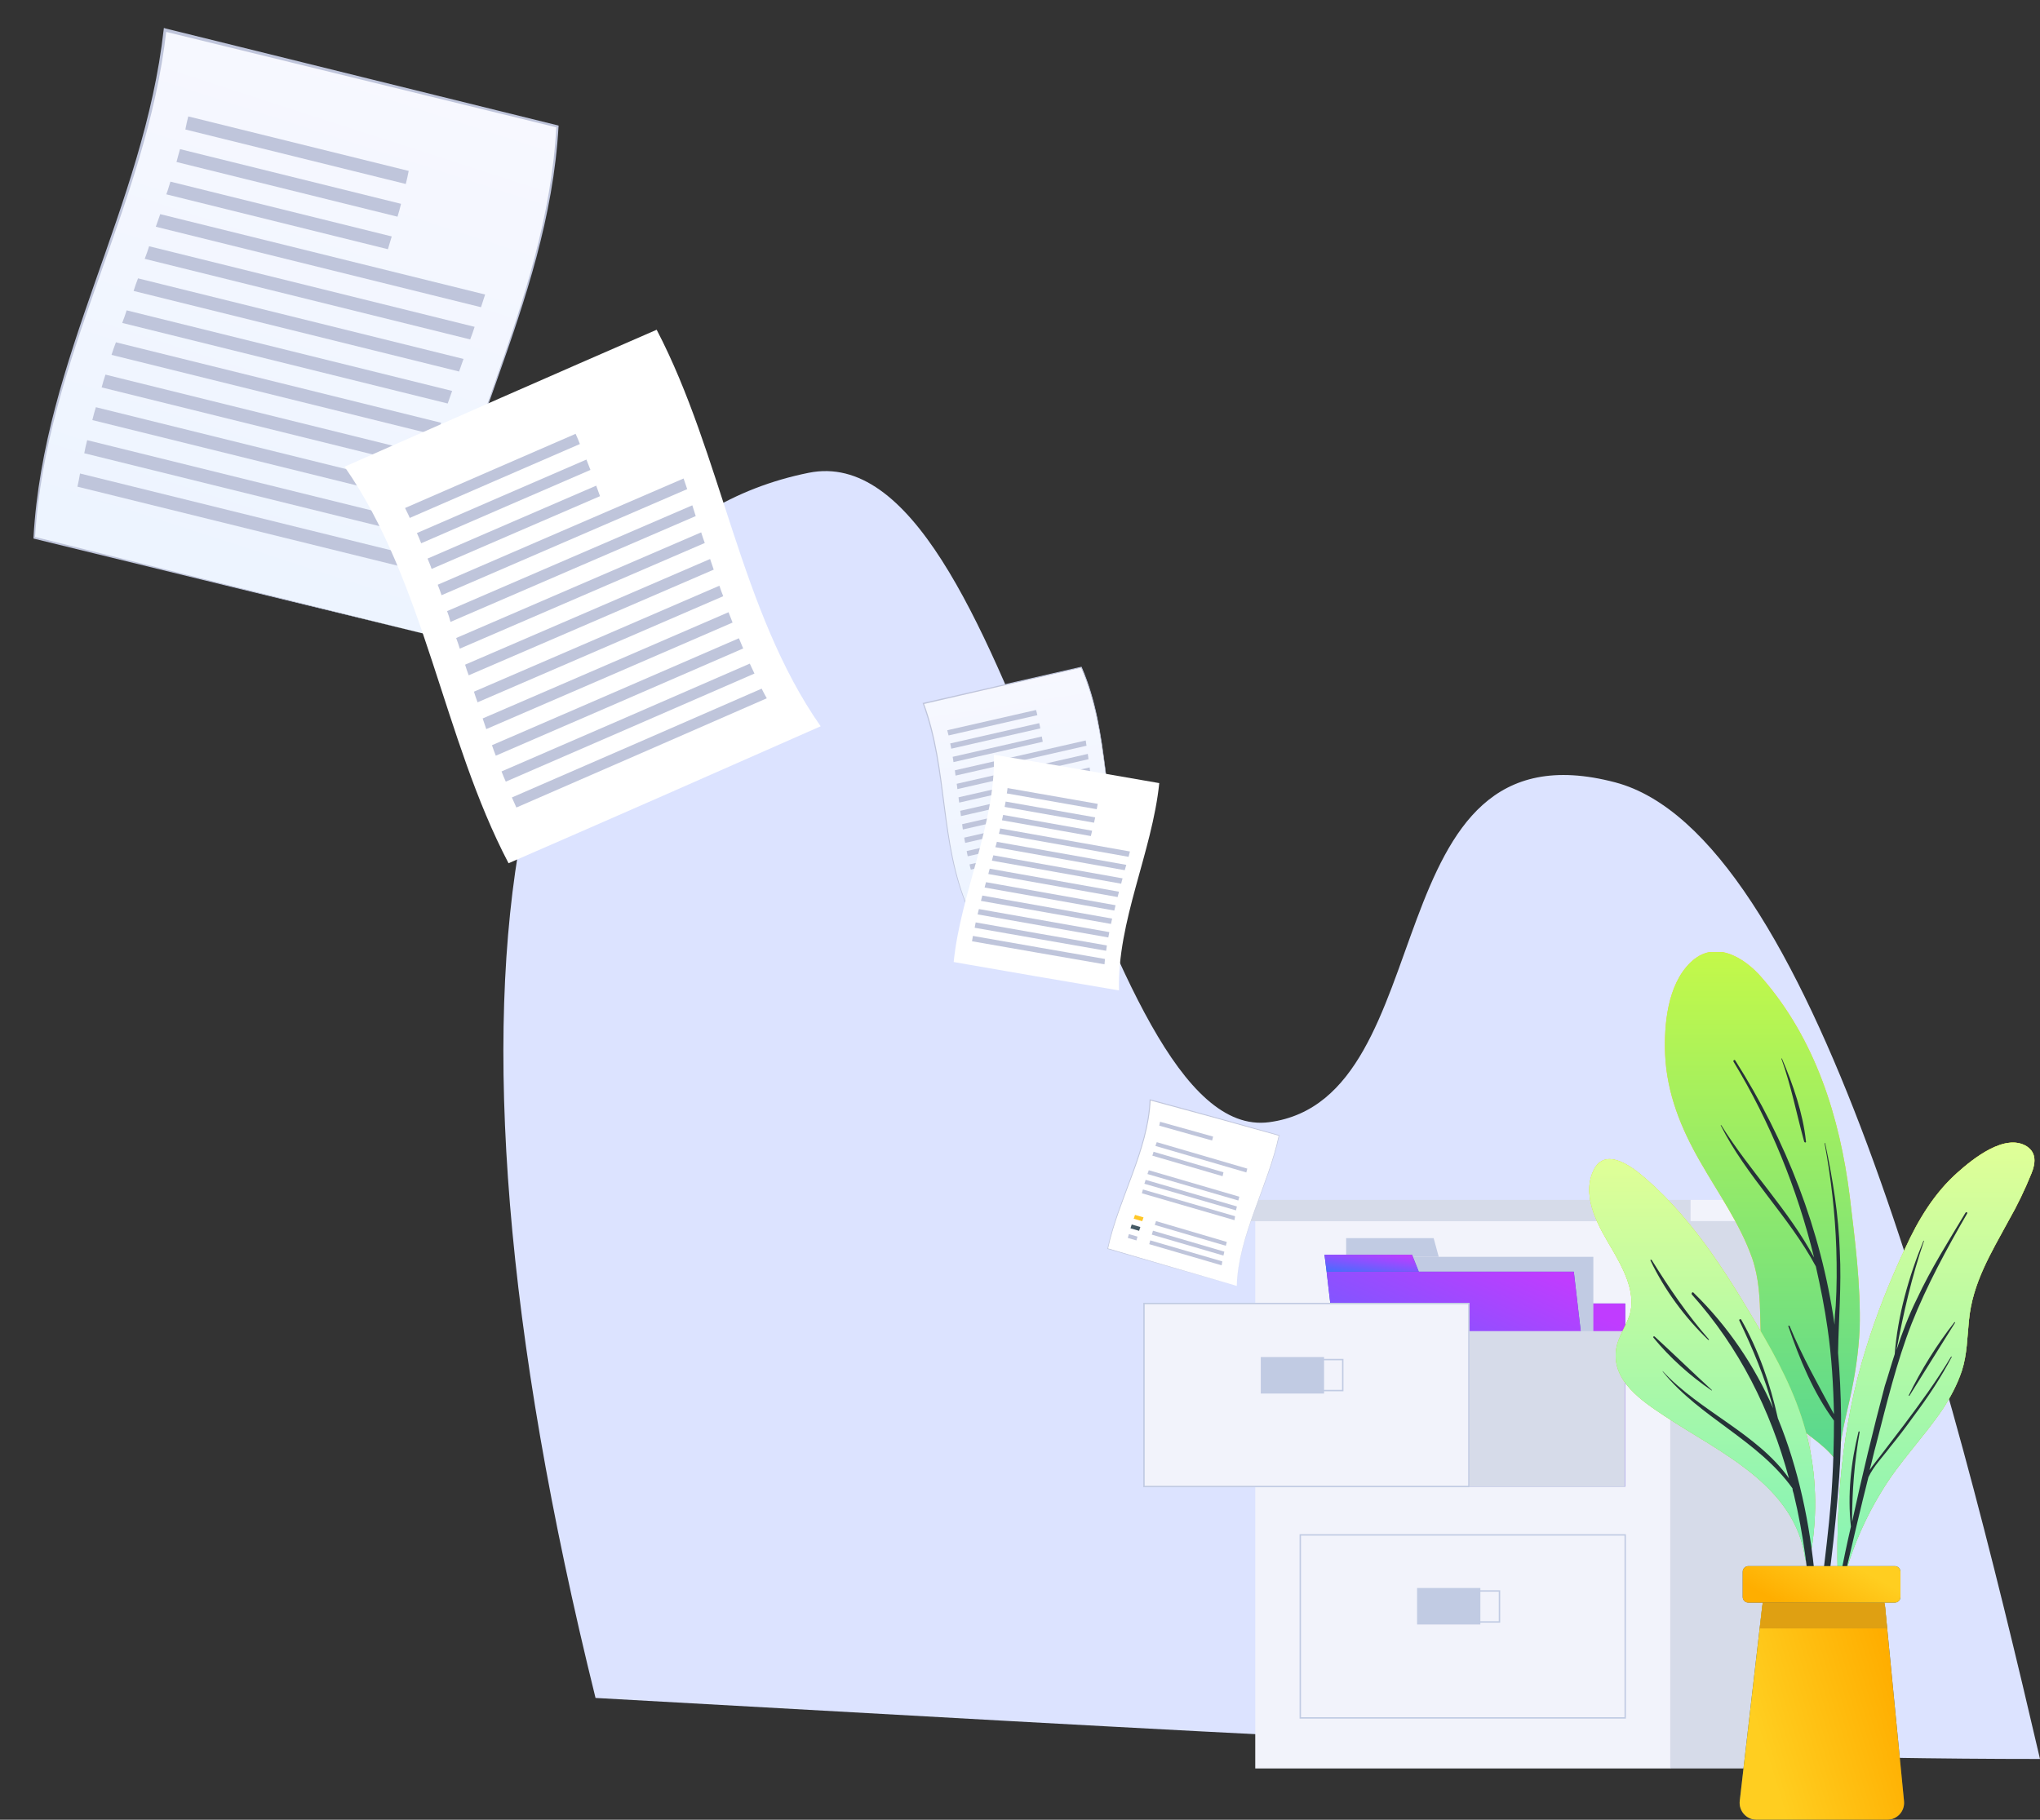<svg width="362" height="323" viewBox="0 0 362 323" fill="none" xmlns="http://www.w3.org/2000/svg">
<rect x="0" y="0" width="362" height="323" fill="#333333" stroke="none"/>
<path d="M143.508 83.92C90.47 94.597 73.365 170.813 105.678 301.384C209.363 307.125 290.182 312.217 361.999 312.217C346.038 243.517 321.412 148.027 286.613 138.867C243.115 127.417 256.647 195.024 225.211 199.188C193.775 203.352 179.695 76.635 143.508 83.92Z" fill="#DCE3FF"/>
<path d="M296.458 216.75H222.747V313.901H296.458V216.75Z" fill="#F2F3FB"/>
<path d="M300.001 212.98H219.129V216.749H300.001V212.98Z" fill="#D6DBE9"/>
<path d="M325.4 212.98H300V216.749H325.4V212.98Z" fill="#F2F3FB"/>
<path d="M321.331 216.75H296.383V313.901H321.331V216.75Z" fill="#D6DBE9"/>
<path d="M288.393 231.371H230.735V263.855H288.393V231.371Z" fill="#3C65C1"/>
<path d="M288.393 231.371H230.735V263.855H288.393V231.371Z" fill="url(#paint0_linear)"/>
<path d="M282.741 223.086H238.876V254.892H282.741V223.086Z" fill="#C1CBE3"/>
<path d="M254.402 219.77H238.876V223.086H255.307L254.402 219.77Z" fill="#C1CBE3"/>
<path d="M282.666 254.895H238.801L235.409 225.727H279.274L282.666 254.895Z" fill="#3C65C1"/>
<path d="M282.666 254.895H238.801L235.409 225.727H279.274L282.666 254.895Z" fill="url(#paint1_linear)"/>
<path d="M250.558 222.711H235.032L235.409 225.726H251.764L250.558 222.711Z" fill="#3C65C1"/>
<path d="M250.558 222.711H235.032L235.409 225.726H251.764L250.558 222.711Z" fill="url(#paint2_linear)"/>
<path d="M260.657 231.371H203V263.855H260.657V231.371Z" fill="#F2F3FB" stroke="#C1CBE3" stroke-width="0.25" stroke-miterlimit="10"/>
<path d="M234.956 240.872H223.726V247.354H234.956V240.872Z" fill="#C1CBE3"/>
<path d="M238.273 241.324H227.043V246.826H238.273V241.324Z" stroke="#C1CBE3" stroke-width="0.25" stroke-miterlimit="10"/>
<path d="M288.393 236.27H260.732V263.931H288.393V236.27Z" fill="#D6DBE9"/>
<path d="M288.393 272.445H230.735V304.929H288.393V272.445Z" stroke="#C1CBE3" stroke-width="0.25" stroke-miterlimit="10"/>
<path d="M262.693 281.867H251.463V288.348H262.693V281.867Z" fill="#C1CBE3"/>
<path d="M266.084 282.394H254.854V287.896H266.084V282.394Z" stroke="#C1CBE3" stroke-width="0.25" stroke-miterlimit="10"/>
<g clip-path="url(#clip0)">
<path d="M328.238 248.403C327.409 252.059 326.476 255.612 326.372 259.373C326.476 259.582 326.476 260.209 326.372 260C326.372 260.627 325.439 260.522 325.439 259.895C325.439 259.477 325.439 259.164 325.439 258.746C323.366 256.134 320.255 254.462 317.767 252.059C315.797 250.179 314.346 247.985 313.517 245.268C311.443 238.059 313.413 230.537 310.925 223.328C308.748 217.164 304.912 211.836 301.698 206.194C298.276 200.239 295.788 194.074 295.477 187.179C295.27 181.851 295.892 174.851 299.935 170.88C304.186 166.701 309.473 169.836 312.687 173.597C322.122 184.462 326.476 198.254 328.238 212.358C329.172 220.194 330.208 228.03 330.001 235.865C329.794 240.149 329.172 244.224 328.238 248.403Z" fill="#FFC727"/>
<path d="M328.238 248.403C327.409 252.059 326.476 255.612 326.372 259.373C326.476 259.582 326.476 260.209 326.372 260C326.372 260.627 325.439 260.522 325.439 259.895C325.439 259.477 325.439 259.164 325.439 258.746C323.366 256.134 320.255 254.462 317.767 252.059C315.797 250.179 314.346 247.985 313.517 245.268C311.443 238.059 313.413 230.537 310.925 223.328C308.748 217.164 304.912 211.836 301.698 206.194C298.276 200.239 295.788 194.074 295.477 187.179C295.27 181.851 295.892 174.851 299.935 170.88C304.186 166.701 309.473 169.836 312.687 173.597C322.122 184.462 326.476 198.254 328.238 212.358C329.172 220.194 330.208 228.03 330.001 235.865C329.794 240.149 329.172 244.224 328.238 248.403Z" fill="url(#paint3_linear)"/>
<path d="M326.372 262.194C326.891 254.88 326.787 247.463 326.165 240.149C326.165 240.149 326.165 240.149 326.165 240.045C326.269 234.089 326.787 228.134 326.476 222.179C326.269 215.701 325.232 209.328 323.884 202.955C323.884 202.851 323.78 202.851 323.78 202.955C324.921 209.119 325.647 215.388 325.854 221.657C325.958 225 325.958 228.448 325.75 231.791C325.647 232.836 325.543 233.985 325.543 235.134C323.158 218.313 316.938 202.433 307.918 188.224C307.815 188.015 307.504 188.224 307.607 188.433C314.139 199.194 318.908 211 321.914 223.224C317.353 214.761 310.51 207.866 305.43 199.716H305.326C309.888 208.806 317.456 215.91 322.225 224.791C323.055 228.448 323.78 232.104 324.299 235.761C325.025 240.776 325.336 245.895 325.439 251.015C322.64 245.791 319.841 240.88 317.56 235.343C317.456 235.239 317.249 235.343 317.353 235.448C319.322 241.194 321.811 247.254 325.439 252.164C325.439 255.821 325.336 259.373 325.128 263.03C324.61 272.642 322.951 282.149 322.225 291.761C322.225 292.075 322.64 292.075 322.64 291.761C324.506 282.149 325.647 272.015 326.372 262.194Z" fill="#263238"/>
<path d="M316.212 187.91C316.212 187.806 316.109 187.91 316.109 187.91C317.871 192.821 318.804 197.731 320.152 202.642C320.256 202.851 320.567 202.851 320.463 202.537C319.944 197.627 318.182 192.507 316.212 187.91Z" fill="#263238"/>
<path d="M360.481 208.283C359.341 211.104 357.993 213.925 356.438 216.641C353.328 222.388 350.01 227.716 349.388 234.403C349.077 237.432 349.077 240.358 348.144 243.283C347.315 245.791 346.07 248.089 344.619 250.283C341.198 255.298 336.947 259.582 333.837 264.806C330.519 270.238 328.135 276.089 326.683 282.253C326.58 282.567 326.061 282.462 326.165 282.149C326.165 282.149 326.165 282.149 326.165 282.044C326.165 282.044 326.165 282.044 326.165 281.94C325.647 267.626 326.787 253.104 331.141 239.313C333.007 233.253 335.392 227.298 338.088 221.552C340.368 216.537 343.271 211.731 347.418 208.074C350.114 205.671 355.816 201.074 359.652 203.477C361.414 204.626 361.207 206.507 360.481 208.283Z" fill="#FFC727"/>
<path d="M360.481 208.283C359.341 211.104 357.993 213.925 356.438 216.641C353.328 222.388 350.01 227.716 349.388 234.403C349.077 237.432 349.077 240.358 348.144 243.283C347.315 245.791 346.07 248.089 344.619 250.283C341.198 255.298 336.947 259.582 333.837 264.806C330.519 270.238 328.135 276.089 326.683 282.253C326.58 282.567 326.061 282.462 326.165 282.149C326.165 282.149 326.165 282.149 326.165 282.044C326.165 282.044 326.165 282.044 326.165 281.94C325.647 267.626 326.787 253.104 331.141 239.313C333.007 233.253 335.392 227.298 338.088 221.552C340.368 216.537 343.271 211.731 347.418 208.074C350.114 205.671 355.816 201.074 359.652 203.477C361.414 204.626 361.207 206.507 360.481 208.283Z" fill="url(#paint4_linear)"/>
<path d="M360.481 208.283C359.341 211.104 357.993 213.925 356.438 216.641C353.328 222.388 350.01 227.716 349.388 234.403C349.077 237.432 349.077 240.358 348.144 243.283C347.315 245.791 346.07 248.089 344.619 250.283C341.198 255.298 336.947 259.582 333.837 264.806C330.519 270.238 328.135 276.089 326.683 282.253C326.58 282.567 326.061 282.462 326.165 282.149C326.165 282.149 326.165 282.149 326.165 282.044C326.165 282.044 326.165 282.044 326.165 281.94C325.647 267.626 326.787 253.104 331.141 239.313C333.007 233.253 335.392 227.298 338.088 221.552C340.368 216.537 343.271 211.731 347.418 208.074C350.114 205.671 355.816 201.074 359.652 203.477C361.414 204.626 361.207 206.507 360.481 208.283Z" fill="url(#paint5_linear)"/>
<path d="M346.174 240.88C343.686 245.059 340.783 249.03 337.88 252.895C336.532 254.671 335.081 256.552 333.733 258.328C333.111 259.164 332.385 260 331.763 260.94C332.178 259.477 332.489 257.91 332.904 256.448C334.77 249.239 336.532 241.821 339.228 234.925C341.923 228.134 345.448 221.656 349.077 215.388C349.181 215.179 348.87 215.074 348.766 215.283C345.759 220.298 342.649 225.209 340.161 230.537C338.71 233.462 337.569 236.492 336.532 239.627C337.777 233.045 339.228 226.671 341.405 220.298C341.405 220.194 341.301 220.194 341.301 220.298C338.71 226.567 336.74 233.567 336.221 240.358C335.599 242.239 335.081 244.119 334.459 246C332.385 253.836 330.416 261.985 328.653 270.134C328.653 264.701 329.068 259.477 330.001 254.149C330.001 254.045 329.794 254.045 329.794 254.149C328.446 259.582 327.824 265.328 328.446 270.97C327.72 274.104 327.098 277.134 326.476 280.268C325.025 286.85 323.366 293.642 322.536 300.328C322.536 300.537 322.744 300.537 322.847 300.328C323.78 296.671 324.402 292.91 325.232 289.253C326.061 285.597 326.891 281.94 327.72 278.179C328.964 272.85 330.208 267.522 331.556 262.194C332.489 260.209 334.148 258.537 335.392 256.865C336.843 255.089 338.191 253.313 339.539 251.433C342.131 247.985 344.412 244.537 346.381 240.776C346.381 240.776 346.278 240.776 346.174 240.88Z" fill="#263238"/>
<path d="M346.796 234.716C343.686 238.686 340.887 243.179 338.71 247.671C338.71 247.776 338.813 247.776 338.813 247.776C341.509 243.492 344.204 239.104 346.9 234.821C347.004 234.716 346.9 234.612 346.796 234.716Z" fill="#263238"/>
<path d="M286.147 221.866C288.013 225.105 290.086 228.971 289.36 232.732C288.842 235.135 287.08 237.12 286.769 239.628C286.043 245.165 291.434 248.717 295.374 251.329C305.119 257.807 318.597 263.553 320.359 276.822C320.463 277.24 321.189 277.135 321.189 276.717V276.613C321.189 276.613 321.189 276.613 321.189 276.508C322.433 269.926 322.433 263.031 320.981 256.344C319.53 249.553 316.523 243.389 313.102 237.434C307.193 227.299 300.972 216.956 292.056 209.225C289.568 207.031 284.591 203.269 282.622 208.075C280.652 212.777 283.866 218.001 286.147 221.866Z" fill="#FFC727"/>
<path d="M286.147 221.866C288.013 225.105 290.086 228.971 289.36 232.732C288.842 235.135 287.08 237.12 286.769 239.628C286.043 245.165 291.434 248.717 295.374 251.329C305.119 257.807 318.597 263.553 320.359 276.822C320.463 277.24 321.189 277.135 321.189 276.717V276.613C321.189 276.613 321.189 276.613 321.189 276.508C322.433 269.926 322.433 263.031 320.981 256.344C319.53 249.553 316.523 243.389 313.102 237.434C307.193 227.299 300.972 216.956 292.056 209.225C289.568 207.031 284.591 203.269 282.622 208.075C280.652 212.777 283.866 218.001 286.147 221.866Z" fill="url(#paint6_linear)"/>
<path d="M286.147 221.866C288.013 225.105 290.086 228.971 289.36 232.732C288.842 235.135 287.08 237.12 286.769 239.628C286.043 245.165 291.434 248.717 295.374 251.329C305.119 257.807 318.597 263.553 320.359 276.822C320.463 277.24 321.189 277.135 321.189 276.717V276.613C321.189 276.613 321.189 276.613 321.189 276.508C322.433 269.926 322.433 263.031 320.981 256.344C319.53 249.553 316.523 243.389 313.102 237.434C307.193 227.299 300.972 216.956 292.056 209.225C289.568 207.031 284.591 203.269 282.622 208.075C280.652 212.777 283.866 218.001 286.147 221.866Z" fill="url(#paint7_linear)"/>
<path d="M295.062 243.388C301.594 250.492 311.858 254.462 317.456 262.403C314.138 250.179 308.644 239.209 300.246 229.806C300.039 229.597 300.35 229.179 300.557 229.492C306.674 235.447 311.339 242.447 314.657 249.97C313.205 244.537 311.028 239.417 308.644 234.403C308.54 234.194 308.851 234.089 308.955 234.194C312.065 239.626 314.138 245.686 315.486 251.746C322.847 269.716 323.573 290.716 322.018 309.731C322.018 310.044 321.603 310.044 321.603 309.731C322.018 294.791 321.81 279.641 318.285 265.119C318.182 264.806 318.078 264.492 318.078 264.179C311.961 255.612 301.697 251.641 295.166 243.597C294.959 243.388 295.062 243.283 295.062 243.388Z" fill="#263238"/>
<path d="M293.611 237.225C297.032 240.359 300.35 243.598 303.771 246.732V246.837C300.039 244.329 296.307 240.986 293.404 237.434C293.3 237.329 293.404 237.12 293.611 237.225Z" fill="#263238"/>
<path d="M293.092 223.641C296.203 228.656 299.416 233.358 303.252 237.746C303.252 237.85 303.252 237.85 303.149 237.85C299.002 233.88 295.373 228.97 292.885 223.746C292.781 223.641 292.989 223.537 293.092 223.641Z" fill="#263238"/>
<path d="M308.719 319.656C308.514 321.437 309.906 323 311.699 323H334.885C336.657 323 338.043 321.472 337.871 319.709L334.516 285.276C334.366 283.739 333.074 282.567 331.53 282.567H315.672C314.149 282.567 312.867 283.709 312.692 285.223L308.719 319.656Z" fill="#455A64"/>
<path d="M308.719 319.656C308.514 321.437 309.906 323 311.699 323H334.885C336.657 323 338.043 321.472 337.871 319.709L334.516 285.276C334.366 283.739 333.074 282.567 331.53 282.567H315.672C314.149 282.567 312.867 283.709 312.692 285.223L308.719 319.656Z" fill="url(#paint8_linear)"/>
<path d="M312.273 289.045H334.874L334.252 282.567H312.999L312.273 289.045Z" fill="#DFA012"/>
<path d="M310.245 284.461H336.238C336.79 284.461 337.238 284.014 337.238 283.461V278.984C337.238 278.432 336.79 277.984 336.238 277.984H310.245C309.693 277.984 309.245 278.432 309.245 278.984V283.461C309.245 284.014 309.693 284.461 310.245 284.461Z" fill="#455A64"/>
<path d="M310.245 284.461H336.238C336.79 284.461 337.238 284.014 337.238 283.461V278.984C337.238 278.432 336.79 277.984 336.238 277.984H310.245C309.693 277.984 309.245 278.432 309.245 278.984V283.461C309.245 284.014 309.693 284.461 310.245 284.461Z" fill="url(#paint9_linear)"/>
</g>
<path d="M199.85 154.901C190.485 157.054 181.142 159.203 171.818 161.327C166.688 149.563 168.256 136.742 163.862 124.864C173.227 122.711 182.57 120.561 191.894 118.437C197.002 130.205 195.434 143.026 199.85 154.901Z" fill="url(#paint10_linear)"/>
<path d="M199.849 154.903C190.488 157.078 181.171 159.247 171.85 161.393C171.828 161.397 171.806 161.4 171.783 161.404C171.78 161.381 171.754 161.362 171.751 161.34C166.62 149.575 168.166 136.758 163.75 124.883C163.743 124.839 163.717 124.82 163.711 124.775C163.755 124.768 163.778 124.765 163.822 124.758C173.191 122.627 182.533 120.477 191.857 118.353C191.879 118.35 191.902 118.346 191.924 118.343C191.928 118.365 191.953 118.384 191.96 118.429C197.068 130.197 195.456 143.024 199.849 154.903ZM199.849 154.903C195.411 143.031 196.957 130.214 191.804 118.453C191.83 118.472 191.878 118.487 191.904 118.506C182.583 120.653 173.244 122.825 163.879 124.978C163.894 124.93 163.932 124.878 163.951 124.852C168.344 136.731 166.777 149.551 171.862 161.323C171.837 161.304 171.788 161.288 171.763 161.269C181.135 159.161 190.481 157.034 199.849 154.903Z" fill="#BFC5DB"/>
<path d="M168.094 129.616C173.352 128.416 178.588 127.22 183.846 126.02C183.939 126.326 184.01 126.635 184.08 126.945C178.822 128.144 173.586 129.341 168.328 130.54C168.235 130.234 168.165 129.925 168.094 129.616Z" fill="#BFC5DB"/>
<path d="M168.616 131.959C173.874 130.759 179.154 129.556 184.412 128.356C184.483 128.666 184.554 128.975 184.602 129.288C179.344 130.487 174.063 131.69 168.805 132.89C168.738 132.603 168.69 132.29 168.616 131.959Z" fill="#BFC5DB"/>
<path d="M169.051 134.335C174.332 133.132 179.612 131.928 184.87 130.729C184.919 131.042 184.989 131.351 185.037 131.664C179.757 132.867 174.476 134.07 169.196 135.273C169.17 134.957 169.099 134.647 169.051 134.335Z" fill="#BFC5DB"/>
<path d="M169.441 136.727C177.196 134.959 184.929 133.195 192.662 131.431C192.71 131.743 192.758 132.056 192.806 132.369C185.074 134.133 177.319 135.901 169.564 137.668C169.516 137.356 169.49 137.039 169.441 136.727Z" fill="#BFC5DB"/>
<path d="M169.766 139.122C177.521 137.354 185.276 135.586 193.031 133.819C193.079 134.132 193.127 134.444 193.153 134.76C185.398 136.528 177.643 138.296 169.888 140.063C169.862 139.747 169.814 139.434 169.766 139.122Z" fill="#BFC5DB"/>
<path d="M170.09 141.52C177.845 139.752 185.6 137.985 193.354 136.217C193.403 136.53 193.429 136.846 193.477 137.159C185.722 138.927 177.967 140.694 170.212 142.462C170.164 142.149 170.116 141.836 170.09 141.52Z" fill="#BFC5DB"/>
<path d="M170.391 143.918C178.146 142.15 185.901 140.383 193.656 138.615C193.704 138.928 193.73 139.244 193.778 139.557C186.023 141.324 178.268 143.092 170.514 144.86C170.488 144.544 170.439 144.231 170.391 143.918Z" fill="#BFC5DB"/>
<path d="M170.734 146.293C178.489 144.525 186.244 142.758 193.977 140.994C194.025 141.306 194.073 141.619 194.099 141.935C186.344 143.703 178.612 145.467 170.857 147.235C170.812 146.944 170.764 146.632 170.734 146.293Z" fill="#BFC5DB"/>
<path d="M171.103 148.679C178.835 146.915 186.59 145.147 194.323 143.383C194.371 143.696 194.419 144.009 194.467 144.322C186.735 146.086 179.002 147.85 171.27 149.614C171.199 149.305 171.151 148.992 171.103 148.679Z" fill="#BFC5DB"/>
<path d="M171.538 151.059C179.248 149.298 186.981 147.534 194.713 145.77C194.761 146.082 194.832 146.392 194.88 146.704C187.148 148.469 179.437 150.229 171.727 151.99C171.657 151.681 171.586 151.371 171.538 151.059Z" fill="#BFC5DB"/>
<path d="M172.042 153.433C179.73 151.675 187.44 149.915 195.15 148.154C195.221 148.463 195.291 148.773 195.362 149.082C187.652 150.843 179.964 152.6 172.276 154.357C172.183 154.051 172.112 153.742 172.042 153.433Z" fill="#BFC5DB"/>
<path d="M172.655 155.781C180.321 154.027 188.009 152.27 195.697 150.512C195.767 150.822 195.86 151.128 195.931 151.437C188.243 153.194 180.577 154.948 172.912 156.702C172.841 156.393 172.748 156.087 172.655 155.781Z" fill="#BFC5DB"/>
<path d="M75.74 112.608C52.469 106.892 29.252 101.193 6.106 95.458C7.885 63.502 25.766 36.712 29.315 5.331C52.586 11.047 75.803 16.746 98.949 22.481C97.116 54.419 79.235 81.209 75.74 112.608Z" fill="url(#paint11_linear)"/>
<path d="M75.739 112.606C52.451 106.944 29.27 101.316 6.106 95.635C6.053 95.617 5.999 95.6 5.946 95.582C5.963 95.529 5.927 95.458 5.944 95.404C7.724 63.448 25.551 36.642 29.046 5.242C29.081 5.135 29.044 5.064 29.079 4.957C29.186 4.992 29.24 5.009 29.347 5.044C52.601 10.814 75.818 16.512 98.964 22.247C99.018 22.265 99.071 22.282 99.125 22.299C99.108 22.353 99.144 22.424 99.109 22.531C97.276 54.47 79.288 81.225 75.739 112.606ZM75.739 112.606C79.181 81.19 97.008 54.383 98.734 22.41C98.77 22.481 98.86 22.569 98.896 22.64C75.732 16.959 52.498 11.313 29.227 5.597C29.315 5.508 29.457 5.435 29.528 5.399C25.98 36.781 8.099 63.57 6.212 95.491C6.176 95.42 6.086 95.332 6.05 95.261C29.286 101.084 52.486 106.837 75.739 112.606Z" fill="#BFC5DB"/>
<path d="M33.409 20.664C46.464 23.894 59.466 27.107 72.522 30.337C72.385 31.122 72.195 31.89 72.005 32.658C58.95 29.428 45.948 26.215 32.893 22.985C33.029 22.2 33.219 21.432 33.409 20.664Z" fill="#BFC5DB"/>
<path d="M31.941 26.469C44.997 29.699 58.106 32.946 71.161 36.176C70.971 36.944 70.781 37.712 70.537 38.463C57.482 35.233 44.373 31.985 31.318 28.755C31.49 28.041 31.734 27.29 31.941 26.469Z" fill="#BFC5DB"/>
<path d="M30.24 32.242C43.349 35.489 56.458 38.737 69.513 41.967C69.27 42.718 69.08 43.486 68.836 44.236C55.727 40.989 42.618 37.741 29.509 34.494C29.806 33.761 29.996 32.993 30.24 32.242Z" fill="#BFC5DB"/>
<path d="M28.433 38.011C47.685 42.778 66.885 47.528 86.084 52.278C85.84 53.029 85.597 53.779 85.353 54.53C66.154 49.78 46.901 45.012 27.648 40.245C27.892 39.494 28.189 38.761 28.433 38.011Z" fill="#BFC5DB"/>
<path d="M26.463 43.711C45.715 48.478 64.968 53.246 84.221 58.013C83.977 58.764 83.734 59.514 83.437 60.248C64.184 55.48 44.931 50.712 25.678 45.945C25.976 45.212 26.219 44.461 26.463 43.711Z" fill="#BFC5DB"/>
<path d="M24.492 49.408C43.745 54.176 62.998 58.944 82.251 63.711C82.007 64.462 81.71 65.195 81.466 65.945C62.213 61.178 42.961 56.41 23.708 51.643C23.951 50.892 24.195 50.142 24.492 49.408Z" fill="#BFC5DB"/>
<path d="M22.473 55.086C41.725 59.854 60.978 64.621 80.231 69.389C79.987 70.139 79.69 70.873 79.446 71.623C60.194 66.856 40.941 62.088 21.688 57.32C21.985 56.587 22.229 55.837 22.473 55.086Z" fill="#BFC5DB"/>
<path d="M20.572 60.757C39.825 65.525 59.078 70.292 78.277 75.042C78.033 75.793 77.79 76.543 77.493 77.277C58.24 72.509 39.041 67.759 19.788 62.991C20.014 62.294 20.258 61.544 20.572 60.757Z" fill="#BFC5DB"/>
<path d="M18.713 66.494C37.912 71.244 57.165 76.012 76.364 80.762C76.121 81.512 75.877 82.263 75.633 83.014C56.434 78.263 37.235 73.513 18.036 68.763C18.226 67.995 18.47 67.245 18.713 66.494Z" fill="#BFC5DB"/>
<path d="M17.011 72.279C36.157 77.011 55.356 81.762 74.555 86.512C74.311 87.262 74.121 88.03 73.877 88.781C54.678 84.031 35.533 79.298 16.387 74.565C16.577 73.797 16.767 73.029 17.011 72.279Z" fill="#BFC5DB"/>
<path d="M15.469 78.129C34.561 82.845 53.706 87.577 72.852 92.31C72.662 93.078 72.472 93.846 72.282 94.614C53.136 89.881 34.044 85.166 14.952 80.451C15.089 79.665 15.279 78.897 15.469 78.129Z" fill="#BFC5DB"/>
<path d="M14.199 84.044C33.238 88.742 52.33 93.458 71.421 98.173C71.231 98.941 71.095 99.726 70.905 100.494C51.813 95.779 32.775 91.081 13.736 86.383C13.927 85.615 14.063 84.83 14.199 84.044Z" fill="#BFC5DB"/>
<path d="M198.57 175.799C188.67 174.127 178.905 172.454 169.231 170.759C170.474 158.485 176.69 146.234 176.374 133.961C186.274 135.634 196.038 137.306 205.713 139.001C204.447 151.275 198.231 163.549 198.57 175.799Z" fill="white"/>
<path d="M178.792 139.883C184.149 140.81 189.484 141.759 194.795 142.686C194.75 143.002 194.682 143.319 194.615 143.635C189.325 142.708 183.991 141.759 178.657 140.832C178.724 140.516 178.747 140.199 178.792 139.883Z" fill="#BFC5DB"/>
<path d="M178.453 142.278C183.764 143.205 189.076 144.154 194.343 145.081C194.275 145.397 194.207 145.714 194.139 146.03C188.873 145.103 183.584 144.154 178.272 143.227C178.34 142.911 178.407 142.594 178.453 142.278Z" fill="#BFC5DB"/>
<path d="M178 144.648C183.289 145.575 188.556 146.525 193.8 147.451C193.732 147.768 193.641 148.084 193.574 148.401C188.33 147.474 183.063 146.525 177.796 145.598C177.887 145.281 177.932 144.965 178 144.648Z" fill="#BFC5DB"/>
<path d="M177.481 147.047C185.188 148.403 192.851 149.782 200.513 151.138C200.423 151.455 200.355 151.771 200.265 152.087C192.602 150.731 184.94 149.352 177.254 147.996C177.345 147.68 177.413 147.363 177.481 147.047Z" fill="#BFC5DB"/>
<path d="M176.893 149.422C184.555 150.778 192.218 152.157 199.858 153.513C199.767 153.83 199.677 154.146 199.587 154.462C191.947 153.106 184.307 151.727 176.622 150.371C176.735 150.055 176.825 149.738 176.893 149.422Z" fill="#BFC5DB"/>
<path d="M176.26 151.817C183.922 153.173 191.562 154.552 199.202 155.908C199.112 156.225 199.021 156.541 198.954 156.857C191.314 155.501 183.674 154.122 176.011 152.766C176.102 152.45 176.192 152.133 176.26 151.817Z" fill="#BFC5DB"/>
<path d="M175.627 154.188C183.267 155.544 190.907 156.922 198.569 158.279C198.479 158.595 198.411 158.912 198.321 159.228C190.658 157.872 183.018 156.493 175.379 155.137C175.446 154.82 175.537 154.504 175.627 154.188Z" fill="#BFC5DB"/>
<path d="M174.972 156.586C182.612 157.942 190.274 159.321 197.959 160.677C197.869 160.994 197.801 161.31 197.733 161.626C190.048 160.27 182.386 158.891 174.723 157.535C174.791 157.219 174.881 156.902 174.972 156.586Z" fill="#BFC5DB"/>
<path d="M174.316 158.958C181.979 160.314 189.641 161.693 197.349 163.049C197.281 163.366 197.213 163.682 197.145 163.999C189.415 162.642 181.73 161.264 174.068 159.907C174.158 159.591 174.226 159.274 174.316 158.958Z" fill="#BFC5DB"/>
<path d="M173.706 161.356C181.391 162.713 189.099 164.091 196.852 165.448C196.784 165.764 196.739 166.081 196.671 166.397C188.896 165.041 181.188 163.662 173.48 162.306C173.548 161.989 173.616 161.673 173.706 161.356Z" fill="#BFC5DB"/>
<path d="M173.14 163.727C180.848 165.083 188.601 166.462 196.422 167.818C196.376 168.134 196.331 168.451 196.286 168.767C188.465 167.411 180.69 166.032 172.96 164.676C173.005 164.359 173.073 164.043 173.14 163.727Z" fill="#BFC5DB"/>
<path d="M172.643 166.125C180.396 167.481 188.217 168.86 196.083 170.216C196.038 170.533 196.015 170.849 195.992 171.166C188.104 169.809 180.26 168.431 172.485 167.074C172.53 166.758 172.598 166.441 172.643 166.125Z" fill="#BFC5DB"/>
<path d="M145.627 128.914C126.969 137.165 108.542 145.265 90.242 153.225C78.605 131.025 75.423 103.294 61.141 82.841C79.799 74.589 98.226 66.489 116.526 58.529C128.125 80.755 131.332 108.524 145.627 128.914Z" fill="white"/>
<path d="M71.875 90.172C81.995 85.744 92.102 81.38 102.145 77.002C102.422 77.589 102.662 78.202 102.901 78.814C92.897 83.166 82.79 87.531 72.708 91.934C72.469 91.321 72.153 90.759 71.875 90.172Z" fill="#BFC5DB"/>
<path d="M73.981 94.618C84.024 90.24 94.093 85.901 104.059 81.574C104.298 82.186 104.538 82.799 104.777 83.411C94.811 87.738 84.781 92.052 74.738 96.43C74.498 95.817 74.259 95.205 73.981 94.618Z" fill="#BFC5DB"/>
<path d="M75.871 99.147C85.876 94.795 95.867 90.506 105.796 86.205C106.035 86.817 106.236 87.455 106.476 88.067C96.547 92.369 86.556 96.657 76.589 100.984C76.388 100.347 76.11 99.76 75.871 99.147Z" fill="#BFC5DB"/>
<path d="M77.673 103.79C92.259 97.457 106.794 91.213 121.303 84.931C121.504 85.569 121.744 86.181 121.945 86.819C107.435 93.101 92.9 99.345 78.353 105.652C78.152 105.015 77.912 104.402 77.673 103.79Z" fill="#BFC5DB"/>
<path d="M79.336 108.474C93.846 102.192 108.381 95.948 122.852 89.691C123.053 90.329 123.254 90.966 123.455 91.604C108.984 97.861 94.487 104.079 79.94 110.387C79.777 109.724 79.576 109.086 79.336 108.474Z" fill="#BFC5DB"/>
<path d="M80.948 113.249C95.457 106.967 109.953 100.748 124.424 94.492C124.625 95.129 124.827 95.767 125.066 96.379C110.595 102.636 96.099 108.855 81.589 115.137C81.388 114.499 81.187 113.861 80.948 113.249Z" fill="#BFC5DB"/>
<path d="M82.531 117.979C97.003 111.723 111.499 105.504 126.008 99.222C126.209 99.86 126.449 100.472 126.65 101.11C112.141 107.392 97.644 113.611 83.173 119.867C82.934 119.255 82.733 118.617 82.531 117.979Z" fill="#BFC5DB"/>
<path d="M84.103 122.772C98.574 116.516 113.109 110.272 127.656 103.964C127.857 104.602 128.097 105.215 128.336 105.827C113.789 112.134 99.254 118.378 84.744 124.66C84.505 124.048 84.304 123.41 84.103 122.772Z" fill="#BFC5DB"/>
<path d="M85.649 127.526C100.158 121.244 114.693 115 129.279 108.668C129.518 109.28 129.758 109.893 129.997 110.505C115.373 116.863 100.8 123.132 86.29 129.414C86.089 128.776 85.85 128.164 85.649 127.526Z" fill="#BFC5DB"/>
<path d="M87.301 132.274C101.848 125.967 116.46 119.672 131.122 113.289C131.362 113.902 131.64 114.489 131.879 115.101C117.178 121.51 102.567 127.804 87.981 134.137C87.741 133.524 87.502 132.912 87.301 132.274Z" fill="#BFC5DB"/>
<path d="M88.998 136.93C103.584 130.598 118.272 124.253 133.049 117.793C133.327 118.38 133.605 118.968 133.882 119.555C119.105 126.014 104.379 132.384 89.754 138.742C89.476 138.155 89.237 137.543 88.998 136.93Z" fill="#BFC5DB"/>
<path d="M90.837 141.549C105.5 135.166 120.303 128.745 135.157 122.235C135.435 122.822 135.751 123.384 136.067 123.946C121.174 130.481 106.333 136.927 91.632 143.336C91.354 142.749 91.115 142.136 90.837 141.549Z" fill="#BFC5DB"/>
<path d="M219.465 228.247C211.673 226.023 204.058 223.817 196.55 221.628C198.454 212.804 203.738 204.175 204.094 195.227C211.886 197.326 219.483 199.425 226.991 201.542C225.069 210.509 219.803 219.227 219.465 228.247Z" fill="white"/>
<path d="M219.464 228.252C211.671 226.046 204.057 223.857 196.549 221.687C196.531 221.687 196.513 221.669 196.496 221.669C196.496 221.651 196.496 221.634 196.513 221.616C198.399 212.791 203.665 204.163 204.003 195.214C204.003 195.178 204.003 195.161 204.003 195.125C204.039 195.125 204.057 195.143 204.092 195.143C211.885 197.242 219.499 199.359 226.989 201.476C227.007 201.476 227.025 201.494 227.043 201.494C227.043 201.512 227.043 201.53 227.025 201.548C225.104 210.514 219.82 219.232 219.464 228.252ZM219.464 228.252C219.766 219.232 225.032 210.496 226.918 201.53C226.936 201.548 226.954 201.583 226.972 201.601C219.482 199.502 211.867 197.402 204.092 195.321C204.128 195.303 204.164 195.285 204.181 195.267C203.808 204.216 198.506 212.845 196.62 221.651C196.602 221.634 196.585 221.616 196.585 221.58C204.075 223.786 211.689 225.992 219.464 228.252Z" fill="#BFC5DB"/>
<path d="M205.854 199.112C209.021 199.984 212.152 200.874 215.266 201.745C215.212 201.977 215.159 202.208 215.088 202.439C211.974 201.55 208.861 200.678 205.712 199.806C205.765 199.575 205.819 199.344 205.854 199.112Z" fill="#BFC5DB"/>
<path d="M205.142 216.746C209.305 217.973 213.486 219.201 217.702 220.446C217.631 220.677 217.577 220.909 217.524 221.122C213.29 219.877 209.091 218.649 204.91 217.422C204.999 217.19 205.07 216.977 205.142 216.746Z" fill="#BFC5DB"/>
<path d="M203.853 207.716C209.178 209.274 214.525 210.833 219.918 212.413C219.845 212.644 219.795 212.876 219.744 213.09C214.328 211.509 208.959 209.949 203.612 208.389C203.707 208.16 203.78 207.947 203.853 207.716Z" fill="#BFC5DB"/>
<path d="M205.269 202.732C210.594 204.29 215.941 205.849 221.334 207.429C221.261 207.66 221.211 207.892 221.16 208.106C215.744 206.525 210.375 204.964 205.028 203.405C205.123 203.175 205.197 202.963 205.269 202.732Z" fill="#BFC5DB"/>
<path d="M204.593 218.45C208.792 219.678 213.008 220.923 217.26 222.169C217.207 222.4 217.153 222.631 217.1 222.862C212.83 221.617 208.596 220.372 204.38 219.144C204.468 218.895 204.54 218.681 204.593 218.45Z" fill="#BFC5DB"/>
<path d="M203.285 209.42C208.654 210.981 214.047 212.561 219.485 214.144C219.435 214.376 219.384 214.608 219.334 214.84C213.874 213.256 208.459 211.675 203.067 210.113C203.16 209.865 203.234 209.653 203.285 209.42Z" fill="#BFC5DB"/>
<path d="M204.696 204.435C208.811 205.639 212.943 206.86 217.11 208.081C217.057 208.312 217.003 208.544 216.949 208.775C212.765 207.554 208.615 206.332 204.483 205.129C204.572 204.88 204.643 204.666 204.696 204.435Z" fill="#BFC5DB"/>
<path d="M204.113 220.164C208.347 221.409 212.599 222.655 216.905 223.9C216.869 224.131 216.816 224.363 216.78 224.594C212.457 223.331 208.169 222.085 203.935 220.84C203.989 220.627 204.06 220.395 204.113 220.164Z" fill="#BFC5DB"/>
<path d="M202.807 211.129C208.223 212.71 213.66 214.293 219.165 215.879C219.138 216.113 219.087 216.345 219.06 216.578C213.531 214.972 208.048 213.387 202.633 211.806C202.684 211.592 202.757 211.361 202.807 211.129Z" fill="#BFC5DB"/>
<path d="M202.688 216.762C202.19 216.62 201.674 216.46 201.176 216.318C201.247 216.086 201.336 215.873 201.407 215.642C201.905 215.784 202.421 215.944 202.919 216.086C202.83 216.318 202.759 216.531 202.688 216.762Z" fill="#FFC727"/>
<path d="M202.138 218.468C201.622 218.326 201.124 218.166 200.608 218.024C200.679 217.792 200.75 217.579 200.821 217.348C201.32 217.49 201.836 217.65 202.352 217.792C202.28 218.024 202.209 218.237 202.138 218.468Z" fill="#455A64"/>
<path d="M201.657 220.175C201.141 220.033 200.625 219.873 200.127 219.73C200.18 219.499 200.251 219.285 200.322 219.054C200.838 219.197 201.336 219.357 201.852 219.499C201.781 219.73 201.71 219.944 201.657 220.175Z" fill="#BFC5DB"/>
<defs>
<linearGradient id="paint0_linear" x1="258.123" y1="278.326" x2="277.951" y2="231.016" gradientUnits="userSpaceOnUse">
<stop stop-color="#3D71FE"/>
<stop offset="1" stop-color="#C03CFF"/>
</linearGradient>
<linearGradient id="paint1_linear" x1="257.856" y1="267.888" x2="276.794" y2="226.642" gradientUnits="userSpaceOnUse">
<stop stop-color="#3D71FE"/>
<stop offset="1" stop-color="#C03CFF"/>
</linearGradient>
<linearGradient id="paint2_linear" x1="242.98" y1="227.069" x2="243.659" y2="221.998" gradientUnits="userSpaceOnUse">
<stop stop-color="#3D71FE"/>
<stop offset="1" stop-color="#C03CFF"/>
</linearGradient>
<linearGradient id="paint3_linear" x1="312.735" y1="168.891" x2="312.735" y2="260.421" gradientUnits="userSpaceOnUse">
<stop stop-color="#C4F949"/>
<stop offset="1" stop-color="#56D792"/>
</linearGradient>
<linearGradient id="paint4_linear" x1="343.532" y1="202.802" x2="343.532" y2="282.443" gradientUnits="userSpaceOnUse">
<stop stop-color="#C4F949"/>
<stop offset="1" stop-color="#56D792"/>
</linearGradient>
<linearGradient id="paint5_linear" x1="343.532" y1="202.802" x2="343.532" y2="282.443" gradientUnits="userSpaceOnUse">
<stop stop-color="#E0FF97"/>
<stop offset="1" stop-color="#81F3B6"/>
</linearGradient>
<linearGradient id="paint6_linear" x1="302.053" y1="205.743" x2="302.053" y2="277.088" gradientUnits="userSpaceOnUse">
<stop stop-color="#C4F949"/>
<stop offset="1" stop-color="#56D792"/>
</linearGradient>
<linearGradient id="paint7_linear" x1="302.053" y1="205.743" x2="302.053" y2="277.088" gradientUnits="userSpaceOnUse">
<stop stop-color="#E0FF97"/>
<stop offset="1" stop-color="#81F3B6"/>
</linearGradient>
<linearGradient id="paint8_linear" x1="335.805" y1="296.854" x2="311.142" y2="304.549" gradientUnits="userSpaceOnUse">
<stop stop-color="#FFAE00"/>
<stop offset="1" stop-color="#FFCE20"/>
</linearGradient>
<linearGradient id="paint9_linear" x1="311.482" y1="282.172" x2="317.337" y2="271.482" gradientUnits="userSpaceOnUse">
<stop stop-color="#FFAE00"/>
<stop offset="1" stop-color="#FFCE20"/>
</linearGradient>
<linearGradient id="paint10_linear" x1="178.859" y1="120.447" x2="184.542" y2="157.221" gradientUnits="userSpaceOnUse">
<stop stop-color="#F7F8FF"/>
<stop offset="1" stop-color="#EDF4FF"/>
</linearGradient>
<linearGradient id="paint11_linear" x1="67.666" y1="12.327" x2="39.049" y2="100.594" gradientUnits="userSpaceOnUse">
<stop stop-color="#F7F8FF"/>
<stop offset="1" stop-color="#EDF4FF"/>
</linearGradient>
<clipPath id="clip0">
<rect width="79" height="154" fill="white" transform="translate(282 169)"/>
</clipPath>
</defs>
</svg>
